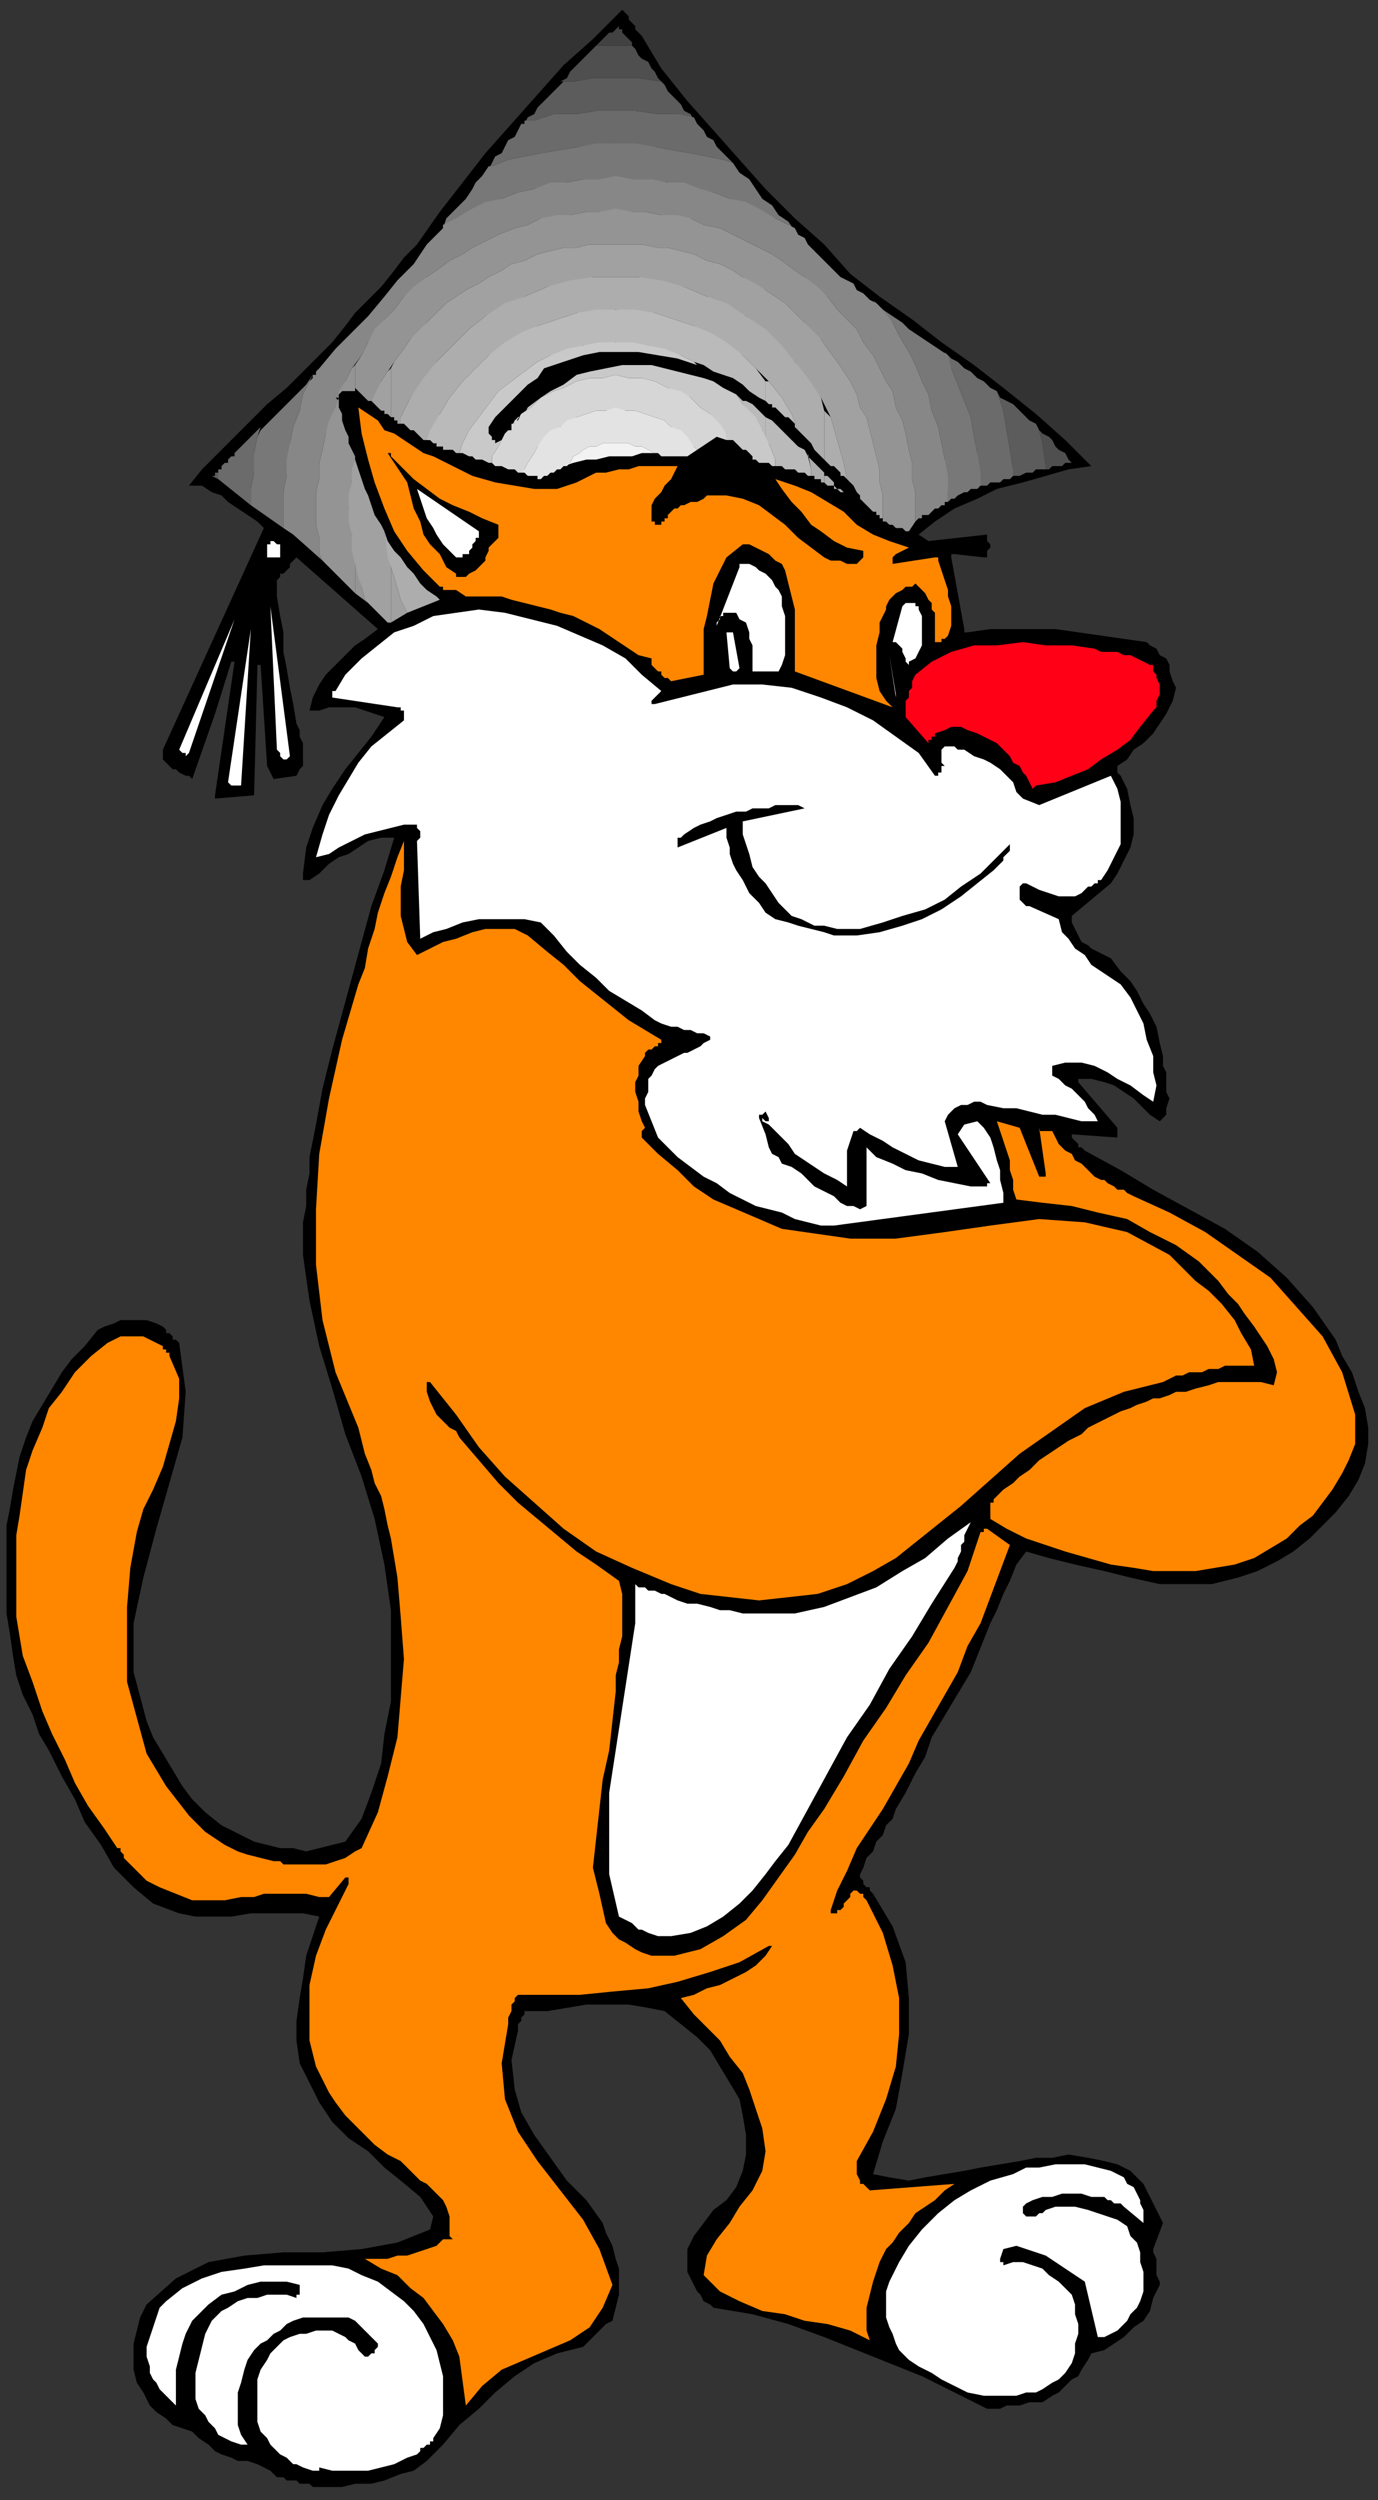 <?xml version="1.0" encoding="UTF-8" standalone="no"?>
<svg
   xmlns:dc="http://purl.org/dc/elements/1.1/"
   xmlns:cc="http://creativecommons.org/ns#"
   xmlns:rdf="http://www.w3.org/1999/02/22-rdf-syntax-ns#"
   xmlns:svg="http://www.w3.org/2000/svg"
   xmlns="http://www.w3.org/2000/svg"
   xmlns:sodipodi="http://sodipodi.sourceforge.net/DTD/sodipodi-0.dtd"
   xmlns:inkscape="http://www.inkscape.org/namespaces/inkscape"
   version="1.0"
   width="111.919mm"
   height="202.935mm"
   id="svg121"
   sodipodi:docname="CCAT005.WMF">
  <rect width="100%" height="100%" fill="#333333" stroke="none"/>
  <sodipodi:namedview
     pagecolor="#ffffff"
     bordercolor="#666666"
     borderopacity="1"
     objecttolerance="10"
     gridtolerance="10"
     guidetolerance="10"
     inkscape:pageopacity="0"
     inkscape:pageshadow="2"
     inkscape:window-width="640"
     inkscape:window-height="480"
     id="namedview123" />
  <defs
     id="defs3">
    <pattern
       id="WMFhbasepattern"
       patternUnits="userSpaceOnUse"
       width="6"
       height="6"
       x="0"
       y="0" />
  </defs>
  <path
     style="fill:none;stroke:none;"
     d="  M 0,0   L 422,0   L 422,766   L 0,766   z "
     id="path5" />
  <path
     style="fill:#000000;fill-rule:evenodd;fill-opacity:1;stroke:none;"
     d="  M 96,763   L 101,763   L 105,763   L 109,762   L 114,762   L 118,761   L 123,759   L 127,758   L 131,755   L 136,750   L 141,744   L 147,739   L 152,734   L 158,729   L 164,725   L 171,722   L 179,720   L 180,719   L 181,718   L 182,717   L 183,716   L 184,715   L 185,714   L 186,713   L 188,712   L 189,708   L 190,704   L 190,700   L 190,696   L 189,693   L 188,689   L 186,685   L 185,682   L 180,675   L 174,669   L 169,662   L 164,655   L 160,648   L 158,641   L 157,632   L 159,623   L 159,622   L 159,621   L 160,620   L 160,619   L 160,619   L 161,618   L 161,617   L 162,617   L 168,617   L 174,616   L 180,615   L 187,615   L 193,615   L 199,616   L 204,617   L 209,621   L 214,625   L 218,629   L 221,634   L 224,639   L 227,644   L 228,649   L 229,655   L 229,661   L 228,666   L 226,671   L 223,675   L 219,678   L 216,682   L 213,686   L 211,690   L 211,695   L 211,697   L 212,699   L 213,701   L 214,703   L 215,704   L 216,706   L 218,707   L 219,708   L 231,710   L 242,713   L 253,717   L 263,721   L 273,725   L 283,729   L 293,734   L 303,739   L 305,739   L 307,739   L 309,738   L 311,738   L 313,738   L 316,737   L 318,737   L 320,737   L 323,735   L 325,734   L 327,732   L 329,730   L 331,729   L 332,727   L 334,724   L 335,722   L 339,721   L 342,719   L 345,717   L 348,714   L 351,712   L 353,709   L 354,705   L 356,701   L 356,700   L 355,698   L 355,697   L 355,695   L 355,694   L 355,693   L 354,691   L 354,690   L 357,682   L 351,670   L 347,666   L 343,664   L 339,663   L 334,662   L 328,661   L 323,662   L 318,662   L 313,663   L 307,664   L 301,665   L 296,666   L 290,667   L 284,668   L 279,669   L 273,668   L 268,667   L 271,657   L 275,647   L 277,636   L 279,624   L 279,613   L 278,602   L 274,591   L 268,581   L 267,580   L 267,579   L 266,579   L 265,578   L 265,577   L 265,577   L 264,576   L 264,575   L 265,573   L 266,570   L 268,568   L 269,565   L 271,563   L 272,560   L 274,558   L 275,555   L 278,550   L 281,544   L 284,539   L 286,533   L 289,528   L 292,523   L 295,518   L 298,513   L 300,508   L 302,503   L 304,498   L 306,494   L 308,489   L 310,485   L 312,480   L 315,476   L 322,478   L 330,480   L 339,482   L 347,484   L 356,486   L 364,486   L 372,486   L 380,484   L 386,482   L 392,479   L 397,476   L 402,472   L 406,468   L 410,464   L 414,459   L 417,454   L 419,449   L 420,443   L 420,438   L 419,432   L 417,427   L 415,421   L 412,416   L 410,411   L 403,401   L 395,392   L 386,384   L 376,377   L 365,371   L 354,365   L 344,359   L 333,353   L 333,353   L 332,352   L 331,352   L 331,351   L 330,350   L 330,350   L 329,349   L 329,348   L 343,349   L 343,349   L 343,349   L 343,349   L 343,348   L 343,348   L 343,348   L 343,347   L 343,347   L 343,347   L 343,347   L 343,347   L 343,347   L 343,346   L 343,346   L 343,346   L 331,332   L 331,332   L 331,331   L 331,331   L 332,331   L 332,331   L 332,331   L 335,331   L 339,332   L 342,333   L 345,335   L 348,337   L 350,339   L 353,342   L 356,344   L 358,342   L 358,340   L 359,337   L 358,335   L 358,332   L 358,329   L 357,327   L 357,324   L 356,320   L 355,315   L 353,311   L 351,308   L 349,304   L 347,301   L 344,298   L 341,294   L 339,293   L 337,292   L 335,291   L 334,290   L 332,289   L 331,287   L 330,285   L 329,283   L 329,283   L 329,282   L 329,282   L 329,282   L 329,282   L 329,281   L 329,281   L 329,281   L 341,271   L 343,268   L 345,264   L 347,260   L 348,256   L 348,251   L 347,247   L 346,242   L 344,238   L 344,238   L 343,237   L 343,237   L 343,237   L 343,236   L 343,236   L 343,236   L 343,235   L 346,233   L 348,230   L 351,228   L 354,225   L 356,222   L 358,219   L 360,215   L 361,211   L 360,209   L 359,206   L 359,204   L 358,202   L 356,201   L 355,199   L 353,198   L 352,197   L 345,196   L 338,195   L 331,194   L 324,193   L 318,193   L 311,193   L 304,193   L 297,194   L 297,194   L 297,194   L 297,194   L 296,194   L 296,194   L 296,193   L 296,193   L 296,193   L 292,171   L 292,171   L 292,171   L 292,171   L 292,171   L 292,170   L 292,170   L 293,170   L 293,170   L 302,171   L 303,171   L 303,170   L 303,169   L 304,168   L 304,167   L 303,166   L 303,165   L 303,164   L 285,166   L 282,164   L 287,160   L 293,156   L 300,153   L 306,150   L 314,148   L 321,146   L 328,144   L 335,143   L 327,135   L 318,127   L 308,119   L 299,112   L 289,105   L 280,98   L 270,91   L 261,84   L 253,75   L 244,67   L 235,58   L 227,49   L 219,40   L 211,31   L 203,21   L 197,11   L 196,10   L 195,9   L 195,8   L 194,7   L 193,6   L 193,5   L 192,4   L 191,3   L 182,12   L 173,20   L 165,29   L 157,38   L 149,47   L 142,56   L 135,65   L 128,75   L 124,79   L 121,83   L 117,88   L 113,92   L 109,96   L 106,100   L 102,105   L 98,109   L 93,114   L 88,119   L 82,124   L 77,129   L 72,134   L 67,139   L 62,144   L 58,149   L 62,149   L 65,151   L 68,152   L 70,154   L 73,156   L 76,158   L 79,160   L 81,162   L 50,230   L 50,230   L 50,231   L 50,231   L 50,231   L 50,232   L 50,232   L 50,232   L 50,233   L 51,234   L 52,235   L 53,236   L 54,236   L 55,237   L 57,238   L 58,238   L 59,239   L 66,219   L 71,203   L 71,203   L 72,203   L 72,203   L 72,203   L 72,203   L 72,203   L 66,244   L 66,244   L 66,244   L 66,244   L 66,245   L 66,245   L 66,245   L 66,245   L 66,245   L 78,244   L 79,205   L 79,204   L 79,204   L 79,204   L 79,204   L 80,204   L 80,204   L 80,204   L 80,204   L 82,235   L 84,239   L 91,238   L 92,236   L 93,235   L 93,233   L 93,231   L 93,228   L 92,226   L 92,224   L 91,222   L 90,216   L 89,211   L 88,205   L 87,200   L 87,194   L 86,189   L 85,183   L 85,178   L 86,177   L 86,176   L 87,176   L 88,175   L 89,174   L 89,173   L 90,172   L 91,171   L 116,193   L 112,196   L 109,198   L 106,201   L 103,204   L 100,207   L 98,210   L 96,214   L 95,218   L 98,218   L 101,217   L 104,217   L 107,217   L 109,217   L 112,218   L 115,219   L 118,220   L 114,226   L 110,231   L 106,236   L 102,242   L 99,247   L 96,254   L 94,260   L 93,268   L 93,268   L 93,269   L 93,269   L 93,269   L 93,270   L 94,270   L 94,270   L 94,270   L 94,270   L 94,270   L 94,270   L 94,270   L 94,270   L 95,270   L 95,270   L 95,270   L 98,268   L 101,265   L 104,263   L 107,262   L 110,260   L 113,258   L 117,257   L 121,257   L 118,267   L 114,278   L 111,289   L 108,300   L 105,311   L 102,322   L 99,334   L 97,345   L 96,350   L 95,355   L 95,360   L 94,365   L 94,370   L 93,375   L 93,380   L 93,385   L 95,399   L 98,413   L 102,426   L 106,440   L 111,453   L 115,466   L 118,480   L 120,494   L 120,503   L 120,513   L 120,522   L 118,532   L 117,541   L 114,550   L 111,558   L 106,565   L 102,566   L 98,567   L 94,568   L 90,567   L 86,567   L 82,566   L 78,565   L 74,563   L 68,560   L 63,556   L 59,552   L 56,548   L 53,543   L 50,538   L 47,533   L 45,528   L 41,513   L 41,498   L 44,484   L 48,469   L 52,455   L 56,441   L 57,427   L 55,412   L 54,411   L 53,411   L 53,410   L 52,409   L 51,409   L 51,408   L 50,407   L 50,407   L 48,406   L 45,405   L 42,405   L 40,405   L 37,405   L 35,406   L 32,407   L 30,408   L 26,413   L 22,417   L 19,421   L 16,426   L 13,431   L 10,436   L 8,441   L 6,447   L 5,452   L 4,457   L 3,463   L 2,468   L 2,473   L 2,478   L 2,483   L 2,488   L 2,495   L 3,501   L 4,508   L 5,514   L 7,520   L 10,526   L 12,532   L 15,537   L 19,545   L 23,552   L 26,559   L 31,566   L 35,573   L 41,579   L 47,584   L 55,587   L 60,588   L 66,588   L 71,588   L 77,587   L 82,587   L 88,587   L 93,587   L 98,588   L 96,594   L 94,600   L 93,607   L 92,613   L 91,620   L 91,626   L 92,633   L 95,639   L 98,645   L 102,651   L 107,656   L 113,660   L 118,665   L 123,669   L 129,674   L 133,680   L 132,684   L 122,688   L 111,690   L 99,691   L 87,691   L 75,692   L 64,694   L 54,699   L 45,707   L 43,711   L 42,715   L 41,719   L 41,723   L 41,727   L 42,731   L 44,734   L 46,738   L 48,740   L 51,742   L 53,744   L 56,745   L 59,746   L 61,748   L 64,750   L 66,752   L 68,753   L 71,754   L 73,755   L 76,755   L 79,756   L 81,757   L 83,758   L 85,760   L 87,760   L 88,761   L 90,761   L 91,761   L 92,762   L 94,762   L 95,762   L 96,763  z "
     id="path7" />
  <path
     style="fill:#ffffff;fill-rule:evenodd;fill-opacity:1;stroke:none;"
     d="  M 96,758   L 96,758   L 97,758   L 97,758   L 97,758   L 97,758   L 98,758   L 98,758   L 98,757   L 102,758   L 106,758   L 109,758   L 113,758   L 117,757   L 121,756   L 125,754   L 128,753   L 129,752   L 129,751   L 130,751   L 131,750   L 132,750   L 132,749   L 133,749   L 133,748   L 135,745   L 136,741   L 136,737   L 136,733   L 136,729   L 135,725   L 134,721   L 132,717   L 130,713   L 127,709   L 124,706   L 120,703   L 116,700   L 111,698   L 107,696   L 102,695   L 95,695   L 88,695   L 81,695   L 75,696   L 68,697   L 62,699   L 56,702   L 51,706   L 49,708   L 48,711   L 47,714   L 46,717   L 45,720   L 45,723   L 46,726   L 46,728   L 47,730   L 48,731   L 49,733   L 50,734   L 51,735   L 52,736   L 53,737   L 54,738   L 54,734   L 54,730   L 54,727   L 55,723   L 56,719   L 57,716   L 59,712   L 61,710   L 64,707   L 68,704   L 72,703   L 76,701   L 80,700   L 84,700   L 88,700   L 92,701   L 92,701   L 92,702   L 92,702   L 92,702   L 92,702   L 92,703   L 92,703   L 92,703   L 92,703   L 92,704   L 92,704   L 92,704   L 91,704   L 91,704   L 91,705   L 91,705   L 88,704   L 85,704   L 82,704   L 79,705   L 76,705   L 73,706   L 70,708   L 68,709   L 65,712   L 63,716   L 62,720   L 61,724   L 60,728   L 60,732   L 60,736   L 61,739   L 63,741   L 64,743   L 66,745   L 67,747   L 69,748   L 71,749   L 74,750   L 76,750   L 74,747   L 73,744   L 73,741   L 73,737   L 73,734   L 74,731   L 75,727   L 76,724   L 78,721   L 80,719   L 82,718   L 84,716   L 86,715   L 88,713   L 90,712   L 93,711   L 95,711   L 97,711   L 100,711   L 102,711   L 105,711   L 107,711   L 109,712   L 111,714   L 116,719   L 116,720   L 115,721   L 115,721   L 115,722   L 114,722   L 114,722   L 113,723   L 112,723   L 111,722   L 110,721   L 109,719   L 107,718   L 106,717   L 104,716   L 102,715   L 100,715   L 97,715   L 94,716   L 92,716   L 89,717   L 87,718   L 85,720   L 83,722   L 82,724   L 80,727   L 79,730   L 79,734   L 79,737   L 79,740   L 79,743   L 80,746   L 82,748   L 83,750   L 85,752   L 86,753   L 88,754   L 90,756   L 91,756   L 93,757   L 96,758   L 96,758   L 96,758   L 96,758   L 96,758  z "
     id="path9" />
  <path
     style="fill:#ff8700;fill-rule:evenodd;fill-opacity:1;stroke:none;"
     d="  M 143,738   L 148,732   L 154,727   L 161,724   L 168,721   L 175,718   L 181,714   L 185,708   L 188,701   L 184,690   L 179,681   L 172,672   L 165,663   L 159,654   L 155,644   L 154,633   L 156,621   L 156,620   L 156,619   L 157,617   L 157,616   L 157,615   L 158,614   L 158,613   L 159,612   L 168,612   L 178,612   L 188,611   L 199,610   L 208,608   L 218,605   L 227,602   L 236,597   L 236,597   L 236,597   L 236,597   L 237,597   L 237,597   L 237,597   L 237,597   L 237,597   L 235,600   L 232,603   L 229,605   L 225,607   L 221,609   L 217,610   L 213,612   L 209,613   L 213,618   L 217,622   L 221,626   L 224,631   L 228,636   L 230,641   L 232,647   L 234,653   L 235,660   L 234,666   L 231,672   L 227,677   L 224,682   L 220,687   L 217,692   L 216,698   L 221,703   L 227,706   L 234,709   L 241,710   L 247,712   L 254,713   L 261,715   L 267,718   L 266,715   L 266,711   L 266,708   L 267,704   L 268,700   L 269,697   L 270,694   L 272,690   L 274,688   L 276,685   L 279,682   L 281,679   L 284,677   L 287,675   L 290,672   L 293,670   L 267,672   L 266,671   L 265,670   L 264,670   L 264,669   L 263,667   L 263,666   L 263,665   L 263,663   L 268,654   L 272,644   L 275,634   L 276,624   L 276,613   L 274,603   L 271,593   L 266,583   L 265,582   L 265,582   L 265,581   L 264,581   L 264,581   L 263,580   L 263,580   L 263,580   L 262,580   L 261,581   L 261,582   L 260,583   L 260,583   L 259,584   L 259,585   L 258,586   L 258,586   L 258,586   L 257,586   L 257,587   L 256,587   L 256,587   L 255,587   L 255,586   L 257,580   L 260,574   L 263,567   L 267,561   L 271,555   L 275,548   L 279,541   L 282,534   L 286,527   L 290,520   L 294,513   L 297,505   L 301,498   L 304,490   L 307,482   L 310,474   L 303,469   L 302,469   L 302,470   L 302,470   L 302,470   L 302,470   L 302,470   L 302,470   L 301,470   L 297,482   L 291,493   L 285,504   L 278,514   L 272,524   L 265,534   L 259,545   L 253,555   L 248,562   L 244,569   L 239,576   L 234,583   L 229,589   L 222,594   L 215,598   L 207,600   L 204,600   L 200,600   L 197,599   L 195,598   L 192,596   L 190,595   L 188,593   L 186,590   L 184,581   L 182,573   L 183,564   L 184,555   L 185,546   L 187,537   L 188,528   L 189,519   L 189,514   L 190,510   L 190,506   L 191,502   L 191,497   L 191,493   L 191,489   L 190,485   L 183,480   L 177,476   L 171,471   L 165,466   L 159,461   L 153,455   L 147,448   L 141,441   L 140,439   L 138,438   L 136,436   L 134,434   L 133,432   L 132,430   L 131,427   L 131,425   L 131,425   L 131,425   L 131,425   L 131,424   L 132,424   L 132,424   L 132,424   L 132,424   L 140,434   L 147,444   L 155,453   L 164,461   L 173,469   L 183,476   L 194,481   L 206,486   L 215,489   L 224,490   L 233,491   L 242,490   L 251,489   L 260,486   L 268,482   L 275,478   L 285,470   L 295,462   L 304,454   L 313,446   L 323,439   L 333,432   L 345,427   L 357,424   L 359,423   L 361,422   L 363,422   L 365,421   L 367,421   L 369,421   L 371,420   L 372,420   L 374,420   L 376,419   L 377,419   L 379,419   L 380,419   L 382,419   L 384,419   L 385,419   L 384,414   L 381,409   L 379,405   L 375,400   L 371,396   L 367,393   L 363,389   L 359,385   L 346,378   L 333,375   L 319,374   L 304,376   L 290,378   L 275,380   L 261,380   L 247,378   L 240,377   L 233,374   L 226,371   L 219,368   L 213,364   L 208,359   L 202,354   L 197,349   L 197,349   L 197,349   L 197,348   L 197,348   L 197,348   L 197,347   L 197,347   L 198,346   L 197,344   L 196,341   L 196,338   L 195,335   L 195,332   L 196,330   L 196,327   L 198,324   L 198,323   L 199,322   L 200,322   L 201,321   L 202,321   L 202,320   L 203,320   L 203,319   L 198,316   L 193,313   L 188,309   L 183,305   L 178,301   L 173,296   L 168,292   L 162,287   L 158,285   L 154,285   L 149,285   L 145,286   L 140,288   L 136,289   L 132,291   L 128,293   L 125,289   L 124,285   L 123,281   L 123,276   L 123,272   L 124,267   L 124,262   L 124,258   L 122,263   L 120,269   L 118,274   L 116,280   L 115,285   L 113,291   L 112,297   L 110,302   L 105,319   L 101,337   L 98,354   L 97,371   L 97,388   L 99,405   L 103,421   L 110,438   L 111,442   L 112,446   L 114,451   L 115,455   L 117,459   L 118,463   L 119,468   L 120,472   L 122,484   L 123,496   L 124,509   L 123,521   L 122,533   L 119,545   L 116,556   L 111,567   L 109,568   L 106,570   L 103,571   L 100,572   L 97,572   L 94,572   L 90,572   L 87,572   L 87,572   L 86,571   L 86,571   L 85,571   L 85,571   L 85,571   L 84,571   L 84,571   L 80,570   L 76,569   L 73,568   L 69,566   L 66,564   L 63,562   L 60,559   L 58,557   L 51,548   L 45,538   L 42,527   L 39,516   L 39,505   L 39,493   L 40,481   L 42,470   L 44,463   L 47,457   L 50,450   L 52,443   L 54,436   L 55,429   L 55,423   L 52,416   L 52,416   L 52,415   L 51,415   L 51,415   L 51,414   L 51,414   L 50,414   L 50,413   L 48,412   L 46,411   L 44,410   L 42,410   L 40,410   L 37,410   L 35,411   L 33,412   L 28,416   L 23,421   L 19,427   L 15,432   L 13,438   L 10,445   L 8,451   L 7,458   L 6,465   L 5,471   L 5,478   L 5,484   L 5,490   L 5,496   L 6,502   L 7,508   L 10,516   L 13,525   L 16,532   L 20,540   L 23,547   L 27,554   L 32,561   L 36,567   L 37,567   L 37,568   L 37,568   L 37,568   L 37,568   L 38,569   L 38,569   L 38,570   L 41,573   L 45,577   L 49,579   L 54,581   L 59,583   L 64,583   L 69,583   L 74,582   L 78,582   L 81,581   L 85,581   L 88,581   L 91,581   L 94,581   L 98,582   L 101,582   L 106,576   L 106,576   L 107,576   L 107,576   L 107,576   L 107,577   L 107,577   L 107,577   L 107,578   L 104,584   L 100,592   L 97,600   L 95,609   L 95,617   L 95,626   L 97,634   L 101,642   L 103,645   L 106,649   L 109,652   L 112,655   L 115,658   L 119,661   L 123,663   L 126,666   L 127,667   L 129,669   L 131,670   L 133,672   L 134,673   L 136,675   L 137,677   L 138,680   L 138,681   L 138,682   L 138,683   L 138,684   L 138,685   L 138,685   L 138,686   L 139,687   L 138,687   L 138,687   L 138,687   L 137,687   L 137,687   L 137,687   L 136,687   L 136,687   L 134,689   L 131,690   L 128,691   L 125,692   L 122,692   L 119,693   L 116,693   L 112,693   L 117,696   L 122,698   L 126,702   L 130,705   L 133,709   L 136,713   L 139,718   L 141,723   L 143,738   L 143,738   L 143,738   L 143,738   L 143,738  z "
     id="path11" />
  <path
     style="fill:#ffffff;fill-rule:evenodd;fill-opacity:1;stroke:none;"
     d="  M 306,735   L 309,735   L 312,735   L 315,734   L 318,734   L 320,733   L 323,731   L 325,730   L 327,728   L 329,725   L 330,722   L 330,719   L 331,716   L 331,713   L 330,710   L 330,707   L 329,704   L 327,702   L 325,700   L 322,698   L 320,696   L 317,695   L 314,694   L 311,694   L 308,695   L 308,695   L 308,695   L 308,694   L 307,694   L 307,694   L 307,694   L 307,694   L 307,693   L 308,690   L 312,689   L 315,690   L 318,691   L 321,692   L 324,694   L 327,696   L 330,698   L 333,700   L 337,717   L 339,717   L 341,716   L 343,715   L 345,713   L 346,712   L 347,710   L 349,708   L 350,706   L 351,703   L 351,700   L 351,697   L 350,694   L 350,691   L 349,688   L 347,686   L 346,683   L 343,681   L 340,680   L 337,679   L 334,678   L 330,677   L 327,677   L 324,677   L 321,678   L 320,679   L 319,679   L 318,680   L 318,680   L 317,680   L 316,680   L 315,680   L 315,680   L 314,679   L 314,679   L 314,679   L 314,678   L 314,678   L 314,677   L 314,677   L 315,676   L 317,675   L 320,674   L 323,674   L 326,673   L 329,673   L 332,673   L 335,674   L 338,674   L 339,674   L 340,675   L 341,675   L 342,676   L 343,676   L 343,676   L 344,676   L 345,677   L 351,682   L 351,680   L 351,678   L 350,676   L 350,675   L 349,673   L 348,671   L 346,670   L 345,668   L 341,666   L 337,665   L 333,664   L 328,664   L 324,664   L 319,665   L 315,665   L 311,667   L 304,669   L 298,672   L 293,675   L 288,679   L 283,684   L 279,689   L 276,694   L 273,700   L 272,703   L 272,705   L 272,708   L 272,711   L 273,714   L 274,716   L 275,719   L 276,721   L 279,724   L 282,726   L 286,728   L 289,730   L 293,732   L 297,734   L 302,735   L 306,735  z "
     id="path13" />
  <path
     style="fill:#ffffff;fill-rule:evenodd;fill-opacity:1;stroke:none;"
     d="  M 206,594   L 212,593   L 217,591   L 222,588   L 227,584   L 231,580   L 235,575   L 238,571   L 242,566   L 248,555   L 254,544   L 260,533   L 267,523   L 273,512   L 280,502   L 286,492   L 293,481   L 294,479   L 294,478   L 295,476   L 295,474   L 296,473   L 296,471   L 297,469   L 298,467   L 291,472   L 284,478   L 277,482   L 269,487   L 261,490   L 253,493   L 244,495   L 235,495   L 231,495   L 228,495   L 224,494   L 221,494   L 218,493   L 214,492   L 211,492   L 208,491   L 206,490   L 204,489   L 203,489   L 201,488   L 199,488   L 198,487   L 196,487   L 195,486   L 195,498   L 193,511   L 191,524   L 189,537   L 187,550   L 187,563   L 187,575   L 190,588   L 192,589   L 194,590   L 196,592   L 197,592   L 199,593   L 202,594   L 204,594   L 206,594  z "
     id="path15" />
  <path
     style="fill:#ff8700;fill-rule:evenodd;fill-opacity:1;stroke:none;"
     d="  M 354,482   L 360,482   L 367,482   L 373,481   L 379,480   L 385,478   L 390,475   L 395,472   L 399,468   L 403,465   L 406,461   L 409,457   L 412,452   L 414,448   L 416,443   L 416,439   L 416,434   L 412,421   L 406,410   L 398,401   L 390,392   L 380,385   L 370,378   L 359,372   L 348,367   L 346,366   L 345,365   L 343,365   L 342,364   L 340,363   L 339,362   L 338,362   L 336,361   L 334,359   L 332,357   L 330,356   L 329,354   L 327,353   L 325,351   L 324,349   L 323,347   L 323,347   L 322,347   L 322,347   L 321,347   L 321,347   L 320,347   L 319,347   L 319,346   L 321,360   L 321,360   L 321,361   L 321,361   L 320,361   L 320,361   L 320,361   L 319,361   L 319,361   L 313,346   L 306,344   L 307,347   L 308,350   L 309,353   L 310,356   L 310,359   L 311,362   L 311,365   L 312,368   L 320,369   L 329,370   L 337,372   L 346,374   L 353,378   L 361,382   L 368,387   L 374,393   L 377,397   L 380,400   L 382,403   L 385,407   L 387,410   L 389,413   L 391,417   L 392,421   L 391,425   L 387,424   L 384,424   L 381,424   L 377,424   L 374,424   L 371,425   L 367,426   L 364,427   L 361,427   L 359,428   L 356,429   L 354,429   L 352,430   L 349,431   L 347,432   L 344,433   L 342,434   L 340,435   L 338,436   L 336,437   L 334,438   L 332,440   L 330,441   L 328,442   L 325,444   L 322,446   L 319,448   L 316,451   L 313,453   L 311,455   L 308,457   L 305,460   L 305,460   L 305,461   L 304,461   L 304,462   L 304,463   L 304,464   L 304,465   L 304,466   L 309,469   L 315,472   L 321,474   L 327,476   L 334,478   L 341,480   L 348,481   L 354,482  z "
     id="path17" />
  <path
     style="fill:#ffffff;fill-rule:evenodd;fill-opacity:1;stroke:none;"
     d="  M 256,376   L 308,369   L 308,366   L 307,362   L 307,359   L 306,356   L 305,352   L 304,349   L 302,346   L 300,344   L 296,345   L 294,348   L 304,363   L 304,363   L 303,363   L 303,363   L 303,364   L 303,364   L 303,364   L 303,364   L 303,364   L 298,364   L 293,363   L 288,362   L 283,360   L 278,359   L 274,357   L 269,355   L 266,352   L 266,370   L 264,371   L 262,370   L 260,370   L 258,369   L 256,367   L 254,366   L 252,365   L 250,364   L 246,360   L 243,358   L 240,357   L 239,355   L 237,354   L 236,352   L 235,348   L 233,343   L 233,343   L 233,343   L 233,342   L 234,342   L 234,342   L 234,342   L 234,342   L 235,341   L 236,343   L 236,344   L 235,344   L 235,344   L 234,343   L 234,343   L 234,344   L 236,345   L 239,348   L 242,351   L 244,354   L 247,356   L 250,358   L 253,360   L 257,362   L 260,364   L 260,353   L 262,347   L 262,347   L 262,347   L 263,347   L 263,347   L 263,347   L 263,347   L 263,347   L 264,346   L 267,348   L 271,350   L 274,352   L 278,354   L 282,356   L 286,357   L 290,358   L 294,358   L 290,344   L 291,342   L 292,341   L 293,340   L 295,339   L 297,339   L 299,338   L 301,338   L 303,339   L 308,340   L 312,340   L 316,341   L 320,342   L 324,342   L 328,343   L 332,344   L 337,344   L 336,342   L 334,340   L 333,338   L 331,336   L 329,334   L 327,333   L 325,331   L 323,330   L 323,330   L 323,330   L 323,329   L 323,329   L 323,328   L 323,328   L 323,327   L 323,327   L 327,326   L 332,326   L 336,327   L 340,329   L 343,331   L 347,333   L 351,336   L 354,338   L 355,333   L 354,329   L 354,324   L 352,319   L 351,314   L 349,310   L 347,306   L 344,302   L 341,300   L 338,298   L 335,296   L 333,293   L 330,291   L 328,288   L 326,286   L 325,282   L 316,278   L 315,278   L 315,278   L 314,277   L 314,277   L 313,276   L 313,276   L 313,275   L 313,274   L 313,274   L 313,273   L 313,273   L 313,272   L 313,272   L 314,271   L 314,271   L 315,271   L 317,272   L 319,273   L 322,274   L 325,275   L 327,275   L 330,275   L 332,274   L 334,272   L 335,272   L 336,271   L 336,271   L 336,271   L 337,271   L 337,270   L 337,270   L 338,270   L 340,267   L 342,263   L 344,259   L 344,255   L 344,251   L 344,246   L 343,242   L 341,238   L 319,247   L 314,245   L 312,243   L 311,240   L 309,238   L 307,236   L 304,234   L 302,233   L 299,232   L 296,230   L 295,230   L 295,230   L 294,230   L 293,229   L 292,229   L 292,229   L 291,229   L 290,229   L 289,230   L 289,231   L 289,231   L 289,232   L 289,233   L 289,234   L 290,235   L 289,235   L 289,236   L 289,236   L 289,236   L 289,237   L 288,237   L 288,237   L 288,238   L 287,238   L 282,231   L 275,226   L 268,221   L 260,217   L 252,214   L 243,211   L 234,210   L 225,210   L 221,211   L 201,216   L 200,216   L 200,216   L 200,216   L 200,216   L 200,216   L 200,215   L 200,215   L 200,215   L 203,212   L 197,207   L 192,202   L 185,198   L 178,195   L 171,192   L 163,190   L 155,188   L 147,187   L 140,188   L 133,189   L 127,192   L 121,194   L 116,198   L 111,202   L 106,207   L 103,212   L 102,212   L 102,213   L 102,213   L 102,213   L 102,213   L 102,214   L 102,214   L 122,217   L 123,217   L 123,217   L 123,217   L 123,218   L 124,218   L 124,218   L 124,219   L 124,219   L 124,219   L 124,220   L 124,220   L 124,220   L 124,220   L 124,220   L 124,221   L 124,221   L 119,225   L 114,229   L 110,234   L 107,239   L 104,244   L 101,250   L 99,256   L 97,263   L 101,262   L 104,260   L 108,258   L 112,256   L 116,255   L 120,254   L 124,253   L 128,253   L 128,254   L 128,254   L 129,255   L 129,256   L 129,256   L 129,257   L 128,258   L 128,258   L 129,288   L 133,286   L 137,285   L 142,283   L 147,282   L 152,282   L 156,282   L 161,282   L 166,283   L 170,287   L 174,292   L 178,296   L 183,300   L 187,304   L 192,307   L 197,310   L 201,313   L 203,314   L 206,315   L 208,315   L 210,316   L 212,316   L 214,317   L 216,317   L 218,318   L 218,318   L 218,318   L 218,318   L 218,318   L 218,319   L 218,319   L 218,319   L 218,319   L 216,320   L 215,321   L 213,322   L 211,323   L 210,323   L 208,324   L 206,325   L 204,326   L 202,327   L 201,328   L 200,330   L 199,331   L 199,333   L 199,335   L 198,337   L 198,339   L 200,344   L 202,349   L 205,352   L 208,355   L 212,358   L 216,361   L 220,363   L 224,366   L 228,368   L 232,370   L 236,371   L 240,372   L 244,374   L 248,375   L 252,376   L 256,376  z "
     id="path19" />
  <path
     style="fill:#000000;fill-rule:evenodd;fill-opacity:1;stroke:none;"
     d="  M 256,287   L 263,287   L 270,286   L 277,284   L 283,282   L 289,279   L 295,275   L 300,271   L 305,267   L 306,266   L 307,265   L 308,264   L 308,263   L 309,262   L 310,261   L 310,260   L 310,259   L 305,264   L 301,268   L 295,272   L 290,276   L 284,279   L 277,281   L 271,283   L 264,285   L 260,285   L 257,285   L 253,284   L 250,284   L 246,282   L 243,281   L 241,279   L 239,277   L 237,274   L 235,271   L 233,269   L 231,266   L 230,262   L 229,259   L 228,256   L 228,252   L 247,248   L 245,247   L 243,247   L 241,247   L 238,247   L 236,248   L 233,248   L 231,248   L 229,249   L 226,249   L 223,250   L 220,251   L 218,252   L 215,253   L 213,254   L 210,256   L 209,257   L 208,257   L 208,258   L 208,258   L 208,259   L 208,259   L 208,259   L 208,260   L 208,260   L 223,254   L 223,257   L 224,260   L 224,262   L 225,265   L 226,267   L 228,270   L 229,272   L 230,274   L 233,277   L 235,280   L 238,282   L 242,283   L 245,284   L 249,285   L 253,286   L 256,287  z "
     id="path21" />
  <path
     style="fill:#ffffff;fill-rule:evenodd;fill-opacity:1;stroke:none;"
     d="  M 74,241   L 77,193   L 70,240   L 70,240   L 71,241   L 71,241   L 72,241   L 73,241   L 73,241   L 74,241   L 74,241  z "
     id="path23" />
  <path
     style="fill:#ff0017;fill-rule:evenodd;fill-opacity:1;stroke:none;"
     d="  M 318,241   L 324,240   L 329,238   L 334,236   L 338,233   L 343,230   L 347,227   L 350,223   L 354,218   L 355,217   L 355,215   L 356,213   L 356,212   L 356,210   L 355,208   L 355,207   L 354,206   L 354,205   L 354,205   L 354,205   L 354,204   L 353,204   L 353,204   L 353,204   L 353,204   L 351,203   L 349,202   L 347,201   L 345,201   L 343,200   L 341,200   L 338,200   L 336,199   L 329,198   L 321,198   L 314,197   L 306,198   L 299,198   L 292,200   L 286,203   L 281,207   L 280,209   L 280,211   L 279,212   L 279,214   L 278,215   L 278,217   L 278,219   L 278,220   L 285,228   L 285,227   L 285,227   L 286,227   L 286,226   L 286,226   L 287,226   L 287,225   L 287,225   L 290,224   L 292,223   L 295,223   L 297,224   L 300,225   L 302,226   L 304,227   L 306,228   L 308,230   L 310,232   L 311,234   L 313,235   L 314,237   L 315,238   L 316,240   L 317,242   L 317,242   L 318,241   L 318,241   L 318,241  z "
     id="path25" />
  <path
     style="fill:#ffffff;fill-rule:evenodd;fill-opacity:1;stroke:none;"
     d="  M 88,233   L 88,233   L 88,233   L 89,232   L 89,232   L 83,186   L 85,230   L 85,230   L 86,231   L 86,231   L 86,232   L 86,232   L 87,233   L 87,233   L 88,233  z "
     id="path27" />
  <path
     style="fill:#ffffff;fill-rule:evenodd;fill-opacity:1;stroke:none;"
     d="  M 58,231   L 72,190   L 55,230   L 56,231   L 56,231   L 56,231   L 56,231   L 57,231   L 57,232   L 57,232   L 58,231  z "
     id="path29" />
  <path
     style="fill:#ff8700;fill-rule:evenodd;fill-opacity:1;stroke:none;"
     d="  M 274,217   L 272,215   L 270,212   L 269,208   L 269,205   L 269,202   L 269,198   L 270,194   L 270,191   L 271,189   L 272,187   L 272,186   L 273,184   L 274,183   L 275,182   L 277,181   L 278,180   L 279,180   L 279,180   L 279,180   L 280,180   L 280,180   L 280,180   L 281,179   L 281,179   L 282,180   L 283,181   L 284,182   L 285,184   L 286,185   L 286,187   L 287,188   L 287,190   L 287,191   L 287,192   L 287,193   L 287,194   L 287,194   L 287,195   L 287,196   L 287,197   L 288,197   L 288,197   L 289,197   L 289,196   L 290,196   L 290,196   L 291,195   L 291,195   L 292,192   L 292,189   L 292,186   L 291,183   L 291,181   L 290,178   L 289,175   L 288,172   L 288,172   L 288,172   L 288,172   L 288,171   L 287,171   L 287,171   L 287,171   L 287,171   L 274,173   L 274,173   L 274,172   L 274,172   L 274,172   L 274,171   L 274,171   L 274,171   L 275,170   L 279,168   L 273,166   L 268,164   L 263,161   L 259,157   L 254,154   L 249,151   L 244,149   L 238,147   L 240,150   L 243,154   L 246,157   L 249,161   L 252,163   L 256,166   L 260,168   L 265,169   L 265,170   L 265,170   L 265,170   L 265,170   L 265,170   L 265,171   L 265,171   L 265,171   L 264,172   L 263,173   L 261,173   L 260,173   L 258,172   L 256,172   L 255,172   L 253,171   L 249,168   L 245,165   L 241,161   L 237,158   L 233,155   L 228,153   L 223,152   L 217,152   L 216,153   L 214,154   L 213,154   L 212,154   L 210,155   L 209,155   L 208,156   L 207,156   L 206,157   L 206,157   L 205,158   L 205,158   L 205,159   L 204,159   L 204,160   L 203,160   L 203,160   L 203,160   L 203,161   L 202,161   L 202,161   L 202,161   L 202,161   L 201,161   L 201,161   L 201,161   L 201,161   L 201,160   L 200,160   L 200,160   L 200,160   L 200,159   L 200,157   L 200,155   L 201,153   L 203,151   L 204,149   L 206,147   L 207,145   L 208,143   L 205,143   L 202,143   L 199,143   L 196,143   L 193,144   L 190,144   L 186,145   L 183,145   L 177,148   L 171,150   L 164,150   L 158,149   L 152,148   L 145,146   L 139,143   L 133,140   L 130,139   L 127,137   L 124,135   L 121,133   L 118,132   L 116,129   L 113,127   L 110,125   L 111,133   L 113,141   L 115,148   L 118,156   L 121,163   L 125,169   L 130,175   L 135,180   L 136,180   L 136,180   L 136,180   L 136,181   L 137,181   L 137,181   L 137,181   L 137,181   L 137,181   L 138,181   L 138,181   L 138,181   L 139,181   L 139,181   L 139,181   L 140,181   L 143,183   L 146,183   L 150,183   L 154,183   L 157,184   L 161,185   L 165,186   L 169,187   L 172,188   L 176,189   L 180,191   L 184,193   L 187,195   L 190,197   L 193,199   L 196,201   L 200,202   L 200,204   L 201,205   L 202,206   L 203,206   L 203,207   L 204,208   L 205,208   L 206,209   L 216,207   L 216,203   L 216,198   L 216,193   L 217,189   L 218,184   L 219,179   L 221,175   L 223,171   L 228,167   L 230,167   L 232,168   L 234,169   L 236,170   L 237,171   L 238,172   L 240,173   L 241,175   L 242,179   L 243,183   L 244,187   L 244,191   L 244,195   L 244,199   L 244,203   L 244,206   L 274,217  z "
     id="path31" />
  <path
     style="fill:#ffffff;fill-rule:evenodd;fill-opacity:1;stroke:none;"
     d="  M 275,213   L 273,201   L 275,214   L 275,213   L 275,213   L 275,213   L 275,213  z "
     id="path33" />
  <path
     style="fill:#ffffff;fill-rule:evenodd;fill-opacity:1;stroke:none;"
     d="  M 232,206   L 239,206   L 240,204   L 241,201   L 241,198   L 241,195   L 241,192   L 241,189   L 240,186   L 240,183   L 239,181   L 238,180   L 237,178   L 236,177   L 235,176   L 233,175   L 232,174   L 230,173   L 230,173   L 229,173   L 228,173   L 228,173   L 227,173   L 227,174   L 227,174   L 227,174   L 220,192   L 220,191   L 221,190   L 221,190   L 221,189   L 222,189   L 222,188   L 223,188   L 224,188   L 224,188   L 224,188   L 224,188   L 225,188   L 225,188   L 225,188   L 225,188   L 226,188   L 227,190   L 229,191   L 230,194   L 230,196   L 231,198   L 231,201   L 231,204   L 231,206   L 231,206   L 231,206   L 231,206   L 232,206   L 232,206   L 232,206   L 232,206   L 232,206  z "
     id="path35" />
  <path
     style="fill:#ffffff;fill-rule:evenodd;fill-opacity:1;stroke:none;"
     d="  M 225,206   L 225,206   L 225,206   L 226,206   L 226,206   L 226,206   L 226,206   L 227,205   L 227,205   L 225,194   L 225,194   L 225,194   L 224,194   L 224,194   L 224,194   L 224,194   L 223,194   L 223,194   L 224,205   L 224,205   L 224,205   L 224,205   L 224,205   L 225,206   L 225,206   L 225,206   L 225,206  z "
     id="path37" />
  <path
     style="fill:#ffffff;fill-rule:evenodd;fill-opacity:1;stroke:none;"
     d="  M 279,203   L 281,202   L 282,200   L 283,198   L 283,196   L 283,194   L 283,191   L 283,189   L 282,187   L 282,186   L 281,186   L 281,186   L 281,185   L 280,185   L 280,185   L 279,185   L 279,185   L 279,185   L 278,185   L 278,185   L 278,185   L 278,185   L 277,186   L 274,197   L 275,197   L 276,198   L 276,198   L 277,199   L 277,200   L 278,202   L 278,203   L 279,204   L 279,204   L 279,204   L 279,203   L 279,203  z "
     id="path39" />
  <path
     style="fill:#424242;fill-rule:evenodd;fill-opacity:1;stroke:none;"
     d="  M 195,14   L 194,14   L 194,13   L 193,12   L 193,12   L 192,11   L 192,11   L 191,10   L 191,9   L 190,9   L 190,9   L 190,9   L 190,9   L 190,8   L 190,8   L 189,9   L 188,10   L 187,10   L 186,11   L 185,12   L 184,13   L 184,13   L 183,14   L 189,14   L 195,14  z "
     id="path41" />
  <path
     style="fill:#4f4f4f;fill-rule:evenodd;fill-opacity:1;stroke:none;"
     d="  M 321,144   L 322,144   L 323,143   L 324,143   L 325,143   L 326,143   L 327,142   L 328,142   L 329,142   L 328,141   L 327,139   L 325,138   L 324,137   L 323,135   L 322,134   L 320,133   L 319,132   L 320,136   L 321,143   L 321,144  z "
     id="path43" />
  <path
     style="fill:#4f4f4f;fill-rule:evenodd;fill-opacity:1;stroke:none;"
     d="  M 194,14   L 195,15   L 196,17   L 197,18   L 199,19   L 200,21   L 201,22   L 202,24   L 203,25   L 203,25   L 196,24   L 189,24   L 182,24   L 176,25   L 172,25   L 174,24   L 175,22   L 176,21   L 178,19   L 179,18   L 180,17   L 182,15   L 183,14   L 189,14   L 194,14  z "
     id="path45" />
  <path
     style="fill:#5c5c5c;fill-rule:evenodd;fill-opacity:1;stroke:none;"
     d="  M 321,144   L 320,144   L 318,144   L 317,145   L 316,145   L 315,145   L 313,146   L 312,146   L 311,146   L 311,144   L 310,138   L 309,132   L 308,126   L 306,120   L 307,122   L 309,123   L 311,124   L 313,126   L 314,127   L 316,129   L 318,130   L 319,132   L 320,136   L 321,143   L 321,144  z "
     id="path47" />
  <path
     style="fill:#5c5c5c;fill-rule:evenodd;fill-opacity:1;stroke:none;"
     d="  M 203,25   L 204,26   L 205,28   L 206,29   L 208,31   L 209,32   L 210,34   L 212,35   L 213,37   L 208,35   L 202,35   L 195,34   L 189,34   L 183,34   L 177,35   L 170,35   L 164,37   L 161,38   L 162,36   L 164,35   L 165,33   L 167,31   L 168,30   L 170,28   L 171,27   L 173,25   L 176,25   L 182,24   L 189,24   L 196,24   L 203,25   L 203,25  z "
     id="path49" />
  <path
     style="fill:#5c5c5c;fill-rule:evenodd;fill-opacity:1;stroke:none;"
     d="  M 67,144   L 67,144   L 67,145   L 66,145   L 66,145   L 66,145   L 66,146   L 65,146   L 65,146   L 67,147   L 67,144  z "
     id="path51" />
  <path
     style="fill:#6b6b6b;fill-rule:evenodd;fill-opacity:1;stroke:none;"
     d="  M 301,149   L 302,149   L 303,149   L 304,148   L 304,148   L 305,148   L 306,148   L 307,148   L 308,147   L 309,147   L 309,147   L 309,147   L 310,147   L 310,147   L 310,147   L 311,146   L 311,146   L 311,144   L 310,138   L 309,132   L 308,126   L 306,120   L 304,119   L 302,117   L 300,116   L 298,114   L 296,113   L 294,111   L 292,110   L 290,108   L 292,113   L 294,118   L 296,123   L 298,128   L 299,134   L 300,139   L 300,145   L 301,149  z "
     id="path53" />
  <path
     style="fill:#6b6b6b;fill-rule:evenodd;fill-opacity:1;stroke:none;"
     d="  M 213,36   L 214,38   L 216,40   L 217,42   L 219,43   L 220,45   L 222,47   L 224,49   L 225,50   L 222,49   L 217,48   L 212,47   L 206,46   L 201,45   L 195,45   L 189,44   L 183,45   L 178,45   L 172,46   L 166,47   L 161,48   L 156,49   L 151,51   L 150,52   L 151,50   L 152,48   L 154,47   L 155,45   L 156,43   L 158,42   L 159,40   L 160,38   L 160,38   L 161,38   L 161,37   L 161,37   L 164,37   L 170,35   L 177,35   L 183,34   L 189,34   L 195,34   L 202,35   L 208,35   L 213,36  z "
     id="path55" />
  <path
     style="fill:#6b6b6b;fill-rule:evenodd;fill-opacity:1;stroke:none;"
     d="  M 80,131   L 79,132   L 78,133   L 77,134   L 76,135   L 75,136   L 74,137   L 73,138   L 72,139   L 72,140   L 71,140   L 70,141   L 70,142   L 69,142   L 68,143   L 68,144   L 67,144   L 67,147   L 77,155   L 77,150   L 78,145   L 78,139   L 79,134   L 80,131  z "
     id="path57" />
  <path
     style="fill:#787878;fill-rule:evenodd;fill-opacity:1;stroke:none;"
     d="  M 301,149   L 300,150   L 298,150   L 297,151   L 296,151   L 294,152   L 293,153   L 292,153   L 291,154   L 291,151   L 290,146   L 290,141   L 289,136   L 288,131   L 286,126   L 285,121   L 283,117   L 281,112   L 279,108   L 276,103   L 274,99   L 271,96   L 268,92   L 271,95   L 274,97   L 277,99   L 279,101   L 282,103   L 285,105   L 288,107   L 291,109   L 292,113   L 294,118   L 296,123   L 298,128   L 299,134   L 300,139   L 301,145   L 301,149  z "
     id="path59" />
  <path
     style="fill:#787878;fill-rule:evenodd;fill-opacity:1;stroke:none;"
     d="  M 225,50   L 227,53   L 230,55   L 232,58   L 234,61   L 237,63   L 239,66   L 242,68   L 244,71   L 242,69   L 238,67   L 233,65   L 229,63   L 224,61   L 219,59   L 214,58   L 209,57   L 205,56   L 199,55   L 194,55   L 189,55   L 184,55   L 179,55   L 174,56   L 169,57   L 164,58   L 159,59   L 154,61   L 149,63   L 145,65   L 141,67   L 136,69   L 136,70   L 137,67   L 139,65   L 141,63   L 143,61   L 145,58   L 146,56   L 148,54   L 150,51   L 151,51   L 156,49   L 161,48   L 166,47   L 172,46   L 178,45   L 183,44   L 189,44   L 195,44   L 201,45   L 206,46   L 212,47   L 217,48   L 222,49   L 225,50  z "
     id="path61" />
  <path
     style="fill:#787878;fill-rule:evenodd;fill-opacity:1;stroke:none;"
     d="  M 80,132   L 82,130   L 84,128   L 86,126   L 88,124   L 90,122   L 92,120   L 94,118   L 96,115   L 95,117   L 93,121   L 92,126   L 90,131   L 89,136   L 89,141   L 88,146   L 87,151   L 87,156   L 87,161   L 87,162   L 77,155   L 77,150   L 78,145   L 78,139   L 79,134   L 80,132  z "
     id="path63" />
  <path
     style="fill:#878787;fill-rule:evenodd;fill-opacity:1;stroke:none;"
     d="  M 104,123   L 104,123   L 103,122   L 103,122   L 103,122   L 104,122   L 104,121   L 104,121   L 104,121   L 104,121   L 105,120   L 106,117   L 108,113   L 111,109   L 113,105   L 116,101   L 118,98   L 121,95   L 124,91   L 127,89   L 131,85   L 134,83   L 138,80   L 142,78   L 145,76   L 149,74   L 153,72   L 158,70   L 162,69   L 166,67   L 171,67   L 175,66   L 180,65   L 184,65   L 189,65   L 194,65   L 198,65   L 203,66   L 208,67   L 212,67   L 216,69   L 221,70   L 225,72   L 229,74   L 233,76   L 237,78   L 240,80   L 244,83   L 247,85   L 251,89   L 254,91   L 257,95   L 260,98   L 263,101   L 265,105   L 268,109   L 270,113   L 272,117   L 274,120   L 275,125   L 277,129   L 278,133   L 279,138   L 280,142   L 280,147   L 281,151   L 281,156   L 287,156   L 286,157   L 286,157   L 285,158   L 284,158   L 283,158   L 283,159   L 282,159   L 281,160   L 281,160   L 281,156   L 287,156   L 288,156   L 288,156   L 289,155   L 289,155   L 289,155   L 290,155   L 290,154   L 291,154   L 291,151   L 291,146   L 290,141   L 289,136   L 288,131   L 286,126   L 285,121   L 283,117   L 281,112   L 279,108   L 276,103   L 274,99   L 271,95   L 269,93   L 267,92   L 265,90   L 263,89   L 262,87   L 260,86   L 258,85   L 256,83   L 255,82   L 253,80   L 252,79   L 251,78   L 249,76   L 248,75   L 247,73   L 245,72   L 244,70   L 242,69   L 238,67   L 233,64   L 229,62   L 224,61   L 219,59   L 215,58   L 210,56   L 205,56   L 200,55   L 194,55   L 189,54   L 184,55   L 179,55   L 174,56   L 169,56   L 164,58   L 159,59   L 154,61   L 149,62   L 145,64   L 140,67   L 136,69   L 136,70   L 131,75   L 127,81   L 122,86   L 118,91   L 113,97   L 108,102   L 103,107   L 98,113   L 98,113   L 98,113   L 97,114   L 97,114   L 97,115   L 96,115   L 96,115   L 96,116   L 95,117   L 93,121   L 92,126   L 90,131   L 89,136   L 88,141   L 88,146   L 87,151   L 87,156   L 87,161   L 87,162   L 90,164   L 99,172   L 98,170   L 98,165   L 97,161   L 97,156   L 97,151   L 98,147   L 98,142   L 99,138   L 100,133   L 102,129   L 103,125   L 104,123  z "
     id="path65" />
  <path
     style="fill:#949494;fill-rule:evenodd;fill-opacity:1;stroke:none;"
     d="  M 109,170   L 109,182   L 113,185   L 112,184   L 111,180   L 110,176   L 109,172   L 109,170  z "
     id="path67" />
  <path
     style="fill:#949494;fill-rule:evenodd;fill-opacity:1;stroke:none;"
     d="  M 109,140   L 109,142   L 109,141   L 109,141   L 109,140  z "
     id="path69" />
  <path
     style="fill:#949494;fill-rule:evenodd;fill-opacity:1;stroke:none;"
     d="  M 109,112   L 109,120   L 109,120   L 109,119   L 110,120   L 110,120   L 111,121   L 112,122   L 112,122   L 113,123   L 114,123   L 114,123   L 116,121   L 117,117   L 119,114   L 121,111   L 124,107   L 126,104   L 129,102   L 131,99   L 134,96   L 137,93   L 140,91   L 143,89   L 147,87   L 150,85   L 154,83   L 157,81   L 161,80   L 165,78   L 169,77   L 173,76   L 177,76   L 181,75   L 185,75   L 189,75   L 193,75   L 197,75   L 202,76   L 205,76   L 209,77   L 213,78   L 217,80   L 221,81   L 225,83   L 228,85   L 231,87   L 235,89   L 238,91   L 241,93   L 244,96   L 247,99   L 249,102   L 252,104   L 254,107   L 257,111   L 259,114   L 261,117   L 263,121   L 264,125   L 266,128   L 267,132   L 268,136   L 269,140   L 270,144   L 270,148   L 271,152   L 271,156   L 281,156   L 281,160   L 279,163   L 278,163   L 277,162   L 275,162   L 274,161   L 273,161   L 272,160   L 271,160   L 271,159   L 271,156   L 281,156   L 281,151   L 280,147   L 280,142   L 279,138   L 278,133   L 277,129   L 275,125   L 274,120   L 272,117   L 270,113   L 268,109   L 265,105   L 263,101   L 260,98   L 257,95   L 254,91   L 251,88   L 247,85   L 244,83   L 240,80   L 237,78   L 233,76   L 229,74   L 225,72   L 221,70   L 216,69   L 212,67   L 208,66   L 203,66   L 198,65   L 194,65   L 189,64   L 184,65   L 180,65   L 175,66   L 171,66   L 166,67   L 162,69   L 158,70   L 153,72   L 149,74   L 145,76   L 142,78   L 138,80   L 134,83   L 131,85   L 127,88   L 124,91   L 121,95   L 118,98   L 115,101   L 113,105   L 111,109   L 109,112  z "
     id="path71" />
  <path
     style="fill:#949494;fill-rule:evenodd;fill-opacity:1;stroke:none;"
     d="  M 109,120   L 109,112   L 108,113   L 106,117   L 104,120   L 104,121   L 104,121   L 104,121   L 105,120   L 105,120   L 106,120   L 106,120   L 107,120   L 108,120   L 108,120   L 109,120  z "
     id="path73" />
  <path
     style="fill:#949494;fill-rule:evenodd;fill-opacity:1;stroke:none;"
     d="  M 109,142   L 109,140   L 108,138   L 107,136   L 107,134   L 106,132   L 105,129   L 105,127   L 104,125   L 104,122   L 103,125   L 101,129   L 100,133   L 99,138   L 98,142   L 98,147   L 97,151   L 97,156   L 97,161   L 98,165   L 98,170   L 99,172   L 109,182   L 109,170   L 109,169   L 108,164   L 108,160   L 107,156   L 108,152   L 108,148   L 109,144   L 109,142  z "
     id="path75" />
  <path
     style="fill:#a1a1a1;fill-rule:evenodd;fill-opacity:1;stroke:none;"
     d="  M 120,174   L 120,191   L 125,188   L 123,184   L 121,177   L 120,174  z "
     id="path77" />
  <path
     style="fill:#a1a1a1;fill-rule:evenodd;fill-opacity:1;stroke:none;"
     d="  M 120,113   L 120,128   L 120,128   L 121,128   L 121,129   L 121,129   L 122,129   L 122,129   L 122,130   L 123,130   L 123,128   L 126,122   L 130,117   L 134,111   L 139,106   L 144,101   L 149,97   L 155,94   L 161,91   L 168,88   L 175,87   L 182,85   L 189,85   L 196,85   L 203,87   L 210,88   L 217,91   L 223,94   L 229,97   L 234,101   L 239,106   L 244,111   L 248,117   L 252,122   L 255,128   L 257,135   L 259,142   L 260,147   L 261,148   L 262,149   L 263,151   L 264,152   L 264,153   L 265,154   L 266,155   L 267,156   L 271,156   L 271,152   L 270,148   L 270,144   L 269,140   L 268,136   L 267,132   L 266,128   L 264,125   L 263,121   L 261,117   L 259,114   L 257,111   L 254,107   L 252,104   L 249,101   L 247,99   L 244,96   L 241,93   L 238,91   L 235,89   L 232,87   L 228,85   L 225,83   L 221,81   L 217,80   L 213,78   L 209,77   L 205,76   L 202,76   L 197,75   L 193,75   L 189,75   L 185,75   L 181,75   L 177,76   L 173,76   L 169,77   L 165,78   L 161,80   L 157,81   L 154,83   L 150,85   L 147,87   L 143,89   L 140,91   L 137,93   L 134,96   L 131,99   L 129,101   L 126,104   L 124,107   L 121,111   L 120,113  z "
     id="path79" />
  <path
     style="fill:#a1a1a1;fill-rule:evenodd;fill-opacity:1;stroke:none;"
     d="  M 271,159   L 270,159   L 270,158   L 269,158   L 269,158   L 269,157   L 268,157   L 268,157   L 267,156   L 271,156   L 271,159  z "
     id="path81" />
  <path
     style="fill:#a1a1a1;fill-rule:evenodd;fill-opacity:1;stroke:none;"
     d="  M 120,128   L 120,113   L 119,114   L 117,117   L 115,121   L 114,123   L 115,124   L 116,125   L 116,125   L 117,126   L 118,126   L 118,127   L 119,127   L 120,128  z "
     id="path83" />
  <path
     style="fill:#a1a1a1;fill-rule:evenodd;fill-opacity:1;stroke:none;"
     d="  M 120,191   L 120,174   L 119,170   L 118,163   L 118,163   L 117,161   L 115,158   L 114,155   L 113,152   L 112,150   L 111,147   L 110,144   L 109,141   L 108,144   L 108,148   L 107,152   L 107,156   L 107,160   L 108,164   L 108,169   L 109,173   L 110,177   L 111,180   L 112,184   L 113,185   L 119,191   L 120,191  z "
     id="path85" />
  <path
     style="fill:#adadad;fill-rule:evenodd;fill-opacity:1;stroke:none;"
     d="  M 253,146   L 253,148   L 254,149   L 255,149   L 256,149   L 256,150   L 257,150   L 258,151   L 259,151   L 259,152   L 259,151   L 258,150   L 257,150   L 256,149   L 256,148   L 255,147   L 254,146   L 253,146  z "
     id="path87" />
  <path
     style="fill:#adadad;fill-rule:evenodd;fill-opacity:1;stroke:none;"
     d="  M 253,126   L 253,141   L 254,142   L 255,143   L 256,143   L 257,144   L 258,145   L 258,146   L 259,146   L 260,147   L 259,142   L 257,135   L 255,128   L 253,126  z "
     id="path89" />
  <path
     style="fill:#adadad;fill-rule:evenodd;fill-opacity:1;stroke:none;"
     d="  M 135,184   L 125,188   L 123,184   L 121,177   L 119,171   L 118,163   L 118,163   L 119,166   L 121,169   L 123,171   L 125,174   L 127,176   L 129,179   L 131,181   L 134,183   L 135,184  z "
     id="path91" />
  <path
     style="fill:#adadad;fill-rule:evenodd;fill-opacity:1;stroke:none;"
     d="  M 253,141   L 253,126   L 252,122   L 248,116   L 244,111   L 240,106   L 235,101   L 229,97   L 223,93   L 217,91   L 210,88   L 203,86   L 196,85   L 189,85   L 182,85   L 175,86   L 168,88   L 161,91   L 155,93   L 149,97   L 144,101   L 139,106   L 134,111   L 130,116   L 126,122   L 123,128   L 123,130   L 124,130   L 125,131   L 126,132   L 127,132   L 128,133   L 129,134   L 130,135   L 132,135   L 133,132   L 135,127   L 138,122   L 142,117   L 146,113   L 150,109   L 155,106   L 160,103   L 165,100   L 171,98   L 177,96   L 183,96   L 189,95   L 195,96   L 201,96   L 207,98   L 213,100   L 218,103   L 223,106   L 228,109   L 232,113   L 236,117   L 240,122   L 243,127   L 245,132   L 246,133   L 247,134   L 248,135   L 249,136   L 250,138   L 251,139   L 252,140   L 253,141   L 253,141  z "
     id="path93" />
  <path
     style="fill:#adadad;fill-rule:evenodd;fill-opacity:1;stroke:none;"
     d="  M 253,148   L 253,146   L 253,145   L 252,144   L 251,143   L 251,143   L 250,142   L 249,141   L 248,140   L 248,139   L 249,144   L 249,146   L 250,146   L 250,147   L 251,147   L 251,147   L 252,147   L 252,148   L 253,148   L 253,148  z "
     id="path95" />
  <path
     style="fill:#bababa;fill-rule:evenodd;fill-opacity:1;stroke:none;"
     d="  M 235,128   L 235,136   L 236,136   L 238,141   L 238,143   L 240,143   L 241,144   L 242,144   L 244,144   L 245,145   L 247,145   L 248,146   L 249,146   L 249,144   L 248,140   L 247,138   L 245,137   L 243,135   L 242,134   L 240,132   L 239,131   L 237,129   L 235,128  z "
     id="path97" />
  <path
     style="fill:#bababa;fill-rule:evenodd;fill-opacity:1;stroke:none;"
     d="  M 235,117   L 235,123   L 236,124   L 236,124   L 236,124   L 237,124   L 237,124   L 237,125   L 237,125   L 238,125   L 239,126   L 240,127   L 241,128   L 242,128   L 243,129   L 244,130   L 244,131   L 245,132   L 243,127   L 240,122   L 236,117   L 235,117  z "
     id="path99" />
  <path
     style="fill:#bababa;fill-rule:evenodd;fill-opacity:1;stroke:none;"
     d="  M 135,184   L 135,184   L 135,184   L 135,184   L 135,184   L 134,183   L 134,183   L 134,183   L 135,184  z "
     id="path101" />
  <path
     style="fill:#bababa;fill-rule:evenodd;fill-opacity:1;stroke:none;"
     d="  M 235,123   L 235,117   L 232,113   L 228,109   L 223,105   L 218,102   L 213,100   L 207,98   L 201,96   L 195,95   L 189,95   L 183,95   L 177,96   L 171,98   L 165,100   L 160,102   L 155,105   L 150,109   L 146,113   L 142,117   L 138,122   L 135,127   L 132,132   L 131,135   L 132,135   L 133,136   L 133,136   L 134,136   L 134,137   L 135,137   L 136,137   L 136,138   L 137,138   L 137,138   L 138,138   L 139,138   L 139,138   L 140,139   L 141,139   L 141,139   L 142,136   L 144,132   L 147,128   L 150,124   L 153,120   L 157,117   L 161,114   L 165,111   L 169,109   L 174,108   L 179,106   L 184,106   L 189,105   L 194,106   L 199,106   L 204,108   L 209,109   L 213,111   L 216,112   L 219,114   L 222,115   L 225,116   L 228,118   L 230,120   L 233,122   L 235,123  z "
     id="path103" />
  <path
     style="fill:#bababa;fill-rule:evenodd;fill-opacity:1;stroke:none;"
     d="  M 235,136   L 235,128   L 234,127   L 233,126   L 232,125   L 231,124   L 229,123   L 228,123   L 227,122   L 226,121   L 228,124   L 231,128   L 234,132   L 235,136  z "
     id="path105" />
  <path
     style="fill:#c9c9c9;fill-rule:evenodd;fill-opacity:1;stroke:none;"
     d="  M 151,142   L 150,142   L 148,141   L 147,141   L 146,141   L 145,140   L 144,140   L 142,139   L 141,139   L 142,136   L 144,132   L 147,128   L 150,124   L 153,120   L 157,117   L 161,114   L 165,111   L 169,109   L 174,107   L 179,106   L 184,105   L 189,105   L 194,105   L 199,106   L 204,107   L 209,109   L 213,111   L 214,112   L 208,110   L 202,109   L 196,108   L 190,108   L 184,108   L 179,109   L 173,111   L 167,113   L 165,116   L 162,118   L 160,120   L 158,122   L 156,124   L 154,126   L 152,128   L 150,131   L 150,131   L 150,132   L 150,133   L 151,134   L 151,135   L 151,135   L 152,135   L 152,136   L 154,135   L 155,133   L 156,132   L 157,131   L 158,129   L 159,128   L 161,127   L 162,125   L 166,122   L 169,120   L 173,118   L 177,115   L 181,114   L 186,113   L 191,112   L 196,112   L 200,112   L 204,113   L 208,114   L 212,115   L 216,116   L 219,117   L 222,119   L 226,121   L 228,124   L 232,128   L 234,132   L 236,136   L 238,141   L 238,143   L 237,143   L 237,143   L 236,142   L 235,142   L 234,142   L 233,142   L 232,141   L 231,141   L 231,140   L 230,139   L 229,138   L 228,138   L 227,137   L 226,136   L 225,135   L 224,135   L 223,135   L 223,133   L 220,130   L 218,127   L 215,125   L 212,122   L 208,120   L 205,119   L 201,117   L 197,116   L 193,116   L 189,115   L 185,116   L 181,116   L 177,117   L 173,119   L 170,120   L 166,122   L 163,125   L 160,127   L 158,130   L 155,133   L 153,137   L 151,140   L 151,142  z "
     id="path107" />
  <path
     style="fill:#d6d6d6;fill-rule:evenodd;fill-opacity:1;stroke:none;"
     d="  M 161,145   L 159,145   L 158,144   L 157,144   L 156,144   L 154,143   L 153,143   L 152,143   L 151,142   L 151,140   L 153,137   L 155,133   L 156,132   L 157,132   L 157,131   L 157,131   L 157,130   L 158,130   L 158,130   L 158,129   L 159,129   L 160,127   L 163,125   L 166,122   L 170,120   L 173,119   L 177,117   L 181,116   L 185,116   L 189,115   L 193,116   L 197,116   L 201,117   L 205,119   L 209,120   L 212,122   L 215,125   L 218,127   L 221,130   L 223,133   L 223,135   L 220,134   L 214,138   L 213,137   L 211,135   L 209,133   L 206,131   L 204,129   L 201,128   L 198,127   L 195,126   L 192,126   L 189,126   L 186,126   L 183,126   L 180,127   L 177,128   L 175,129   L 172,131   L 170,133   L 167,135   L 165,137   L 164,139   L 162,142   L 161,144   L 161,145  z "
     id="path109" />
  <path
     style="fill:#e3e3e3;fill-rule:evenodd;fill-opacity:1;stroke:none;"
     d="  M 160,145   L 161,145   L 162,146   L 162,146   L 163,146   L 164,146   L 165,146   L 165,147   L 166,147   L 167,146   L 168,146   L 169,145   L 170,145   L 171,144   L 172,144   L 173,143   L 174,143   L 175,142   L 176,140   L 178,139   L 179,138   L 181,137   L 183,137   L 185,136   L 187,136   L 189,136   L 191,136   L 193,136   L 195,137   L 197,137   L 199,138   L 201,139   L 201,139   L 202,139   L 203,140   L 205,140   L 206,140   L 207,140   L 209,140   L 210,140   L 211,140   L 214,138   L 213,137   L 211,134   L 209,132   L 206,131   L 204,129   L 201,128   L 198,127   L 195,126   L 192,126   L 189,125   L 186,126   L 183,126   L 180,127   L 177,128   L 174,129   L 172,131   L 169,132   L 167,134   L 165,137   L 164,139   L 162,142   L 161,144   L 160,145  z "
     id="path111" />
  <path
     style="fill:#f2f2f2;fill-rule:evenodd;fill-opacity:1;stroke:none;"
     d="  M 201,139   L 197,139   L 194,140   L 190,140   L 187,140   L 183,141   L 180,141   L 176,142   L 173,143   L 175,142   L 176,140   L 178,139   L 179,138   L 181,137   L 183,137   L 185,136   L 187,136   L 189,136   L 191,136   L 193,136   L 195,137   L 197,137   L 199,138   L 201,139   L 201,139  z "
     id="path113" />
  <path
     style="fill:#000000;fill-rule:evenodd;fill-opacity:1;stroke:none;"
     d="  M 142,177   L 143,177   L 144,176   L 146,175   L 147,174   L 148,173   L 149,172   L 149,171   L 150,169   L 150,168   L 151,167   L 152,166   L 152,166   L 153,165   L 153,164   L 153,163   L 153,161   L 148,159   L 144,157   L 139,155   L 135,153   L 131,150   L 127,147   L 124,144   L 120,140   L 120,140   L 120,139   L 120,139   L 119,139   L 119,139   L 119,139   L 119,139   L 119,139   L 125,148   L 126,152   L 127,156   L 129,160   L 130,164   L 132,167   L 135,170   L 137,174   L 140,176   L 140,177   L 141,177   L 141,177   L 141,177   L 141,177   L 142,177  z "
     id="path115" />
  <path
     style="fill:#ffffff;fill-rule:evenodd;fill-opacity:1;stroke:none;"
     d="  M 84,171   L 84,171   L 84,171   L 84,171   L 85,171   L 85,171   L 85,171   L 86,171   L 86,171   L 86,171   L 86,170   L 86,170   L 86,170   L 86,169   L 86,169   L 86,168   L 86,168   L 86,168   L 86,168   L 86,167   L 85,167   L 85,167   L 85,167   L 85,167   L 84,166   L 84,166   L 84,166   L 84,166   L 83,166   L 83,167   L 83,167   L 83,167   L 82,167   L 82,167   L 82,167   L 82,168   L 82,168   L 82,168   L 82,168   L 82,169   L 82,169   L 82,169   L 82,170   L 82,170   L 82,170   L 82,171   L 82,171   L 83,171   L 83,171   L 83,171   L 83,171   L 83,171   L 84,171  z "
     id="path117" />
  <path
     style="fill:#ffffff;fill-rule:evenodd;fill-opacity:1;stroke:none;"
     d="  M 142,171   L 142,171   L 142,170   L 143,170   L 143,170   L 143,170   L 144,170   L 144,170   L 144,169   L 144,169   L 145,168   L 145,167   L 146,166   L 146,165   L 147,165   L 147,164   L 147,163   L 128,150   L 129,153   L 130,156   L 131,159   L 133,162   L 134,164   L 136,167   L 138,169   L 140,171   L 140,171   L 140,171   L 141,171   L 141,171   L 141,171   L 141,171   L 141,171   L 142,171  z "
     id="path119" />
</svg>
